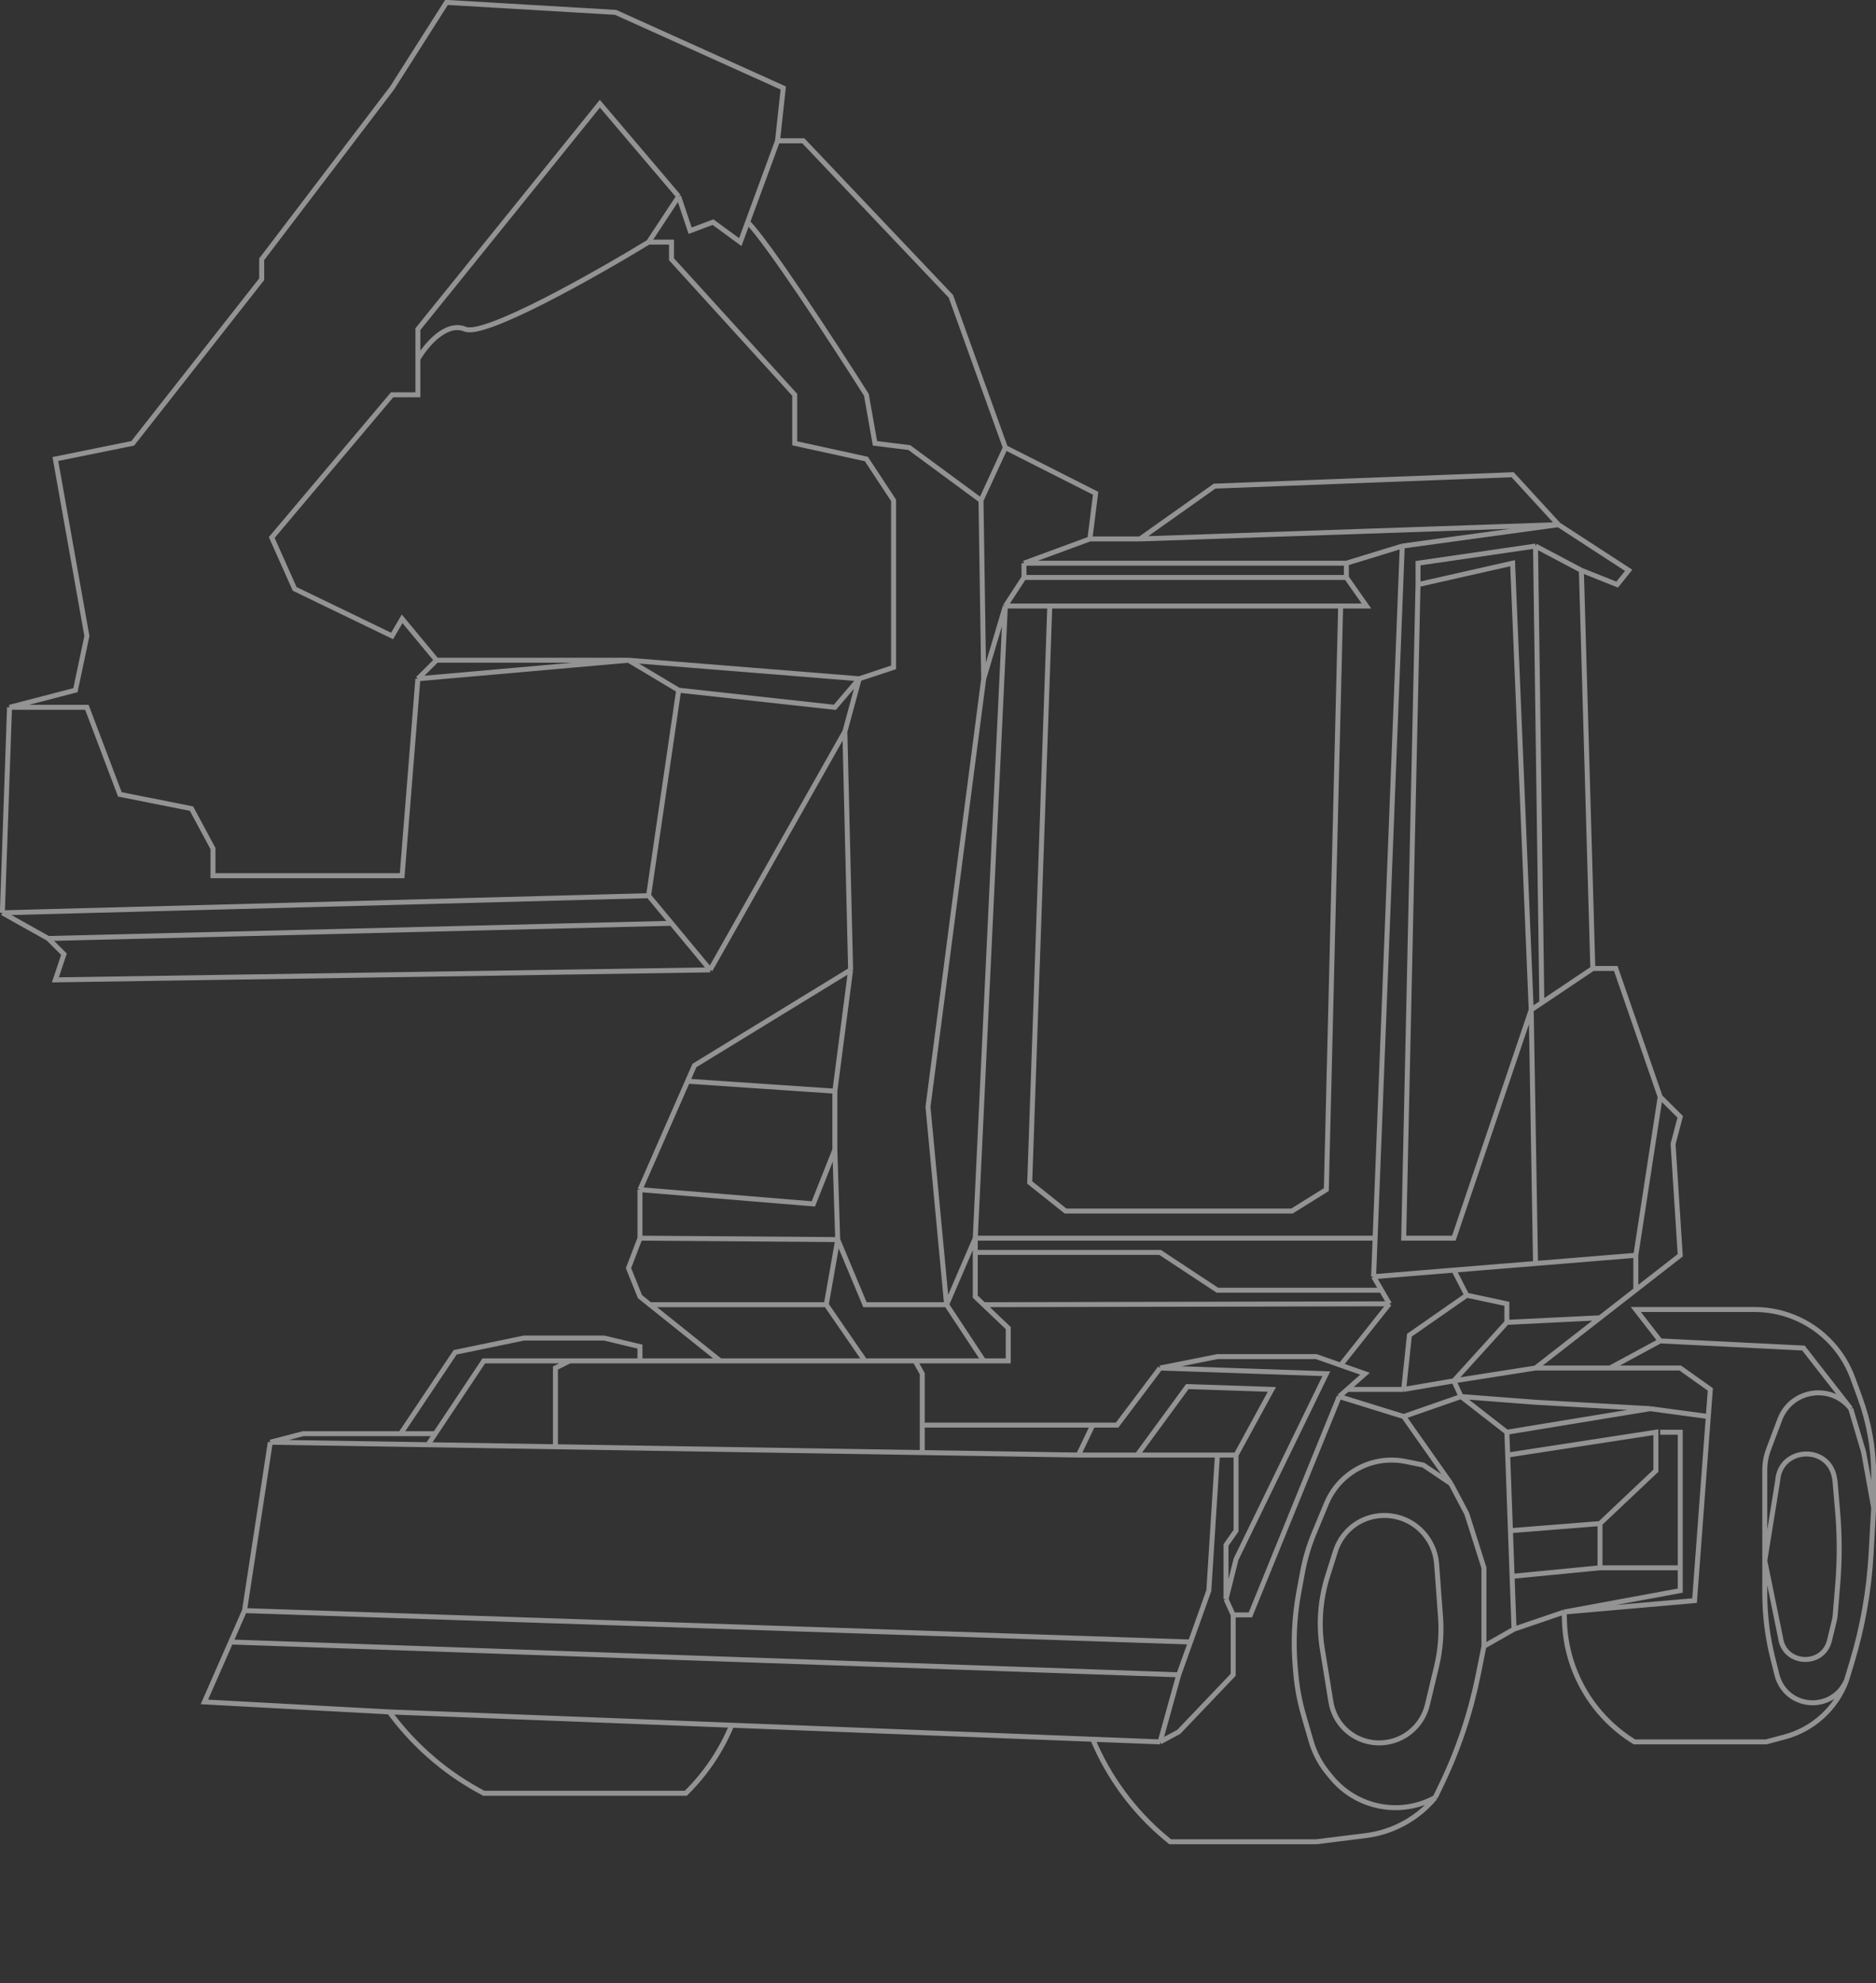 <?xml version="1.0" encoding="UTF-8"?> <svg xmlns="http://www.w3.org/2000/svg" viewBox="0 0 377.51 399.017" fill="none"><rect x="0" y="0" width="377.51" height="399.017" fill="#333333" stroke="none"/><path opacity="0.5" d="M318.221 114.742L320.528 194.841M318.221 114.742L325.43 117.613L327.737 114.742L313.607 105.555M318.221 114.742L308.996 109.862M320.528 194.841H325.142L334.081 220.679M320.528 194.841L310.267 201.731M334.081 220.679L338.116 224.698L336.676 230.153L338.116 252.546L329.179 259.506M334.081 220.679L329.179 252.546M308.996 275.227H323.989M308.996 275.227L321.971 265.121M308.996 275.227L292.56 277.81M323.989 275.227L334.081 269.772M323.989 275.227H338.116L344.173 279.531L343.764 284.986M334.081 269.772L329.179 263.455H353.098C359.32 263.455 365.22 266.211 369.214 270.982V270.982C370.768 272.841 371.99 274.955 372.826 277.229L374.276 281.183C376.107 286.169 377.043 291.438 377.043 296.746V303.36M334.081 269.772L362.913 271.208L372.429 283.409M377.043 303.36L376.513 312.734C376.097 320.049 374.822 327.288 372.708 334.304L371.565 338.098M377.043 303.36L375.024 292.165L372.429 283.409M314.762 324.319L304.67 327.764M314.762 324.319L340.999 322.022L343.764 284.986M314.762 324.319L338.116 320.012V315.419M314.762 324.319L314.822 326.222C315.145 336.146 320.43 345.246 328.891 350.443V350.443H355.417L359.138 349.449C364.879 347.913 369.516 343.678 371.565 338.098V338.098M304.67 327.764L298.614 331.21M304.67 327.764L304.282 317.141M298.614 331.21V315.419L295.155 304.524L291.965 298.481M298.614 331.21L297.452 336.999C295.926 344.593 293.459 351.967 290.104 358.948L288.81 361.64M219.899 349.918L147.238 347.093V347.093C145.144 352.148 142.07 356.739 138.193 360.597L138.011 360.779H97.355V360.779C90.139 356.996 83.843 351.674 78.913 345.188L78.325 344.414M219.899 349.918L233.45 350.443M219.899 349.918V349.918C223.119 357.619 228.147 364.433 234.558 369.781L235.469 370.54H264.879L274.818 369.302C280.289 368.621 285.293 365.882 288.81 361.64V361.64M78.325 344.414L41.13 342.405L46.428 330.348M78.325 344.414L233.45 350.443M49.203 324.031L54.393 290.155M49.203 324.031L46.428 330.348M49.203 324.031L239.56 330.348M54.393 290.155L61.025 288.431H80.632M54.393 290.155L86.11 290.659M80.632 288.431L91.589 272.067L105.429 269.198H121.576L128.784 270.92V273.791M80.632 288.431H87.594M128.784 273.791H144.931M128.784 273.791H114.655M144.931 273.791L130.802 262.487M144.931 273.791H174.053M128.784 249.101L126.477 255.129L128.784 260.872L130.802 262.487M128.784 249.101V239.339M128.784 249.101L168.574 249.389M128.784 239.339L138.356 217.521M128.784 239.339L163.673 242.21L167.998 231.301M171.17 195.128L139.741 214.363L138.356 217.521M171.17 195.128L170.016 147.184M171.17 195.128L167.998 219.53M170.016 147.184L142.913 195.128M170.016 147.184L172.9 136.561M142.913 195.128L11.142 197.137L12.872 191.97L9.701 188.812M142.913 195.128L135.127 185.754M9.701 188.812L0.474 183.644M9.701 188.812L135.127 185.754M0.474 183.644L1.916 142.303M0.474 183.644L130.514 180.199M1.916 142.303L15.179 138.858L17.486 127.948L11.142 92.349L26.713 89.191L52.663 56.176V52.157L78.902 17.706L89.858 0.48L123.882 2.49L157.618 17.706L156.464 28.328M1.916 142.303H17.486L24.118 159.816L38.535 162.686L42.86 170.725V176.18H80.92L84.092 136.561M156.464 28.328H161.655L191.353 59.621L202.31 90.052M156.464 28.328L150.446 44.692M202.31 90.052L220.475 99.239L219.322 108.426M202.31 90.052L197.408 100.675M219.322 108.426H229.414M219.322 108.426L206.058 113.307M229.414 108.426L244.408 97.804L304.382 95.507L313.607 105.555M229.414 108.426L313.607 105.555M313.607 105.555L282.18 109.862M211.248 121.92H269.781M211.248 121.92L207.212 237.903L214.42 243.646H259.978L266.898 239.339L269.781 121.92M211.248 121.92H202.31M269.781 121.92H274.971L270.934 116.178M285.351 117.613L304.382 113.307L308.129 203.166M285.351 117.613L282.468 249.101H292.56L308.129 203.166M285.351 117.613V113.307L308.996 109.862M308.129 203.166L308.996 254.193M308.129 203.166L310.267 201.731M282.18 109.862L270.934 113.307M282.18 109.862L276.716 249.101M270.934 113.307H206.058M270.934 113.307V116.178M206.058 113.307V116.178M206.058 116.178H270.934M206.058 116.178L202.31 121.92M202.31 121.92L196.255 249.101M202.31 121.92L197.951 136.561M276.414 256.853L276.716 249.101M276.414 256.853L292.56 255.533M276.414 256.853L277.998 259.58M329.179 252.546V259.506M329.179 252.546L308.996 254.193M329.179 259.506L321.971 265.121M196.255 249.101H276.716M196.255 249.101V251.972M196.255 249.101L190.488 262.487M303.227 288.146L294.002 280.967M303.227 288.146L303.395 292.738M303.227 288.146L332.062 283.409M294.002 280.967L282.468 284.986M294.002 280.967L308.996 282.117L332.062 283.409M294.002 280.967L292.56 277.81M282.468 284.986L269.493 280.967M282.468 284.986L291.965 298.481M269.493 280.967L251.617 324.893H248.155M269.493 280.967L271.115 279.531M233.45 275.227L244.984 272.929H264.879L269.781 274.653M233.45 275.227L224.8 286.71H219.899M233.45 275.227L266.898 276.374L248.731 313.696L246.715 321.734M219.899 286.71L217.015 292.738M219.899 286.71H185.586M217.015 292.738L185.586 292.239M217.015 292.738H228.837M248.731 292.738V307.955L246.715 310.824V321.734M248.731 292.738H244.984M248.731 292.738L255.94 279.531L238.93 278.958L228.837 292.738M246.715 321.734L248.155 324.893M248.155 324.893V336.95L237.199 348.433L233.45 350.443M233.45 350.443L237.199 336.95M185.586 292.239L111.772 291.066M185.586 292.239V286.71M184.145 273.791L185.586 276.374V286.71M184.145 273.791H174.053M184.145 273.791H197.951M114.655 273.791L111.772 275.227V291.066M114.655 273.791H97.355L87.594 288.431M111.772 291.066L86.11 290.659M244.984 292.738L243.253 320.012L239.56 330.348M244.984 292.738H228.837M237.199 336.95L46.428 330.348M237.199 336.95L239.56 330.348M288.81 361.64V361.64C281.792 365.474 273.038 363.782 267.951 357.612L267.247 356.76C265.686 354.866 264.526 352.673 263.843 350.315L262.338 345.128C261.534 342.363 261.004 339.526 260.754 336.657L260.649 335.449C260.203 330.348 260.452 325.211 261.388 320.179L262.115 316.277C262.61 313.607 263.386 310.996 264.426 308.487L266.912 302.496C267.848 300.24 269.349 298.263 271.273 296.76V296.76C274.534 294.207 278.749 293.208 282.809 294.023L286.413 294.748L291.965 298.481M355.129 313.984V295.766C355.129 294.334 355.389 292.913 355.893 291.572L358.156 285.576C360.437 279.531 368.457 278.312 372.429 283.409V283.409M355.129 313.984L357.724 297.905V297.905C358.177 291.11 367.973 290.583 369.149 297.292L369.258 297.905L369.788 304.113C370.201 308.961 370.21 313.837 369.813 318.688L369.295 325.016C369.27 325.316 369.221 325.613 369.151 325.906L368.154 330.027C366.847 335.44 359.008 335.01 358.3 329.486V329.486L355.129 313.984ZM355.129 313.984V320.544C355.129 324.958 355.672 329.353 356.748 333.635L357.589 336.99C357.679 337.345 357.796 337.696 357.935 338.033V338.033C360.356 343.838 368.463 344.156 371.328 338.558L371.565 338.098M292.56 255.533L295.155 260.584M292.56 255.533L308.996 254.193M295.155 260.584L283.62 268.622L282.468 279.531M295.155 260.584L303.227 262.308V266.039M282.468 279.531H271.115M282.468 279.531L292.56 277.81M271.115 279.531L274.683 276.374L269.781 274.653M292.56 277.81L303.227 266.039M303.227 266.039L321.971 265.121M138.356 217.521L167.998 219.53M167.998 219.53V231.301M167.998 231.301L168.574 249.389M168.574 249.389L166.268 262.487M168.574 249.389L174.053 262.487H190.488M130.802 262.487H166.268M166.268 262.487L174.053 273.791M197.951 262.487L202.887 267.186V273.791H197.951M197.951 262.487L196.255 260.872V251.972M197.951 262.487L279.585 262.308M279.585 262.308L269.781 274.653M279.585 262.308L277.998 259.58M277.998 259.58H244.984L233.45 251.972H196.255M172.9 136.561L167.998 142.303L136.569 138.858M172.9 136.561L179.82 134.265V100.675L174.341 92.349L159.925 89.191V79.43L135.127 52.157V48.712H130.514M172.9 136.561L126.477 132.829M136.569 138.858L126.477 132.829M136.569 138.858L130.514 180.199M126.477 132.829L84.092 136.561M126.477 132.829H87.84M84.092 136.561L87.84 132.829M87.84 132.829L80.92 124.503L78.902 127.948L59.295 118.474L54.681 108.139L78.902 79.43H84.092V72.253M84.092 72.253C85.63 69.573 89.685 64.616 93.607 66.224C97.528 67.832 119.846 55.219 130.514 48.712M84.092 72.253V66.224L120.711 20.864L136.569 39.524M130.514 48.712L136.569 39.524M130.514 180.199L135.127 185.754M136.569 39.524L138.876 46.415L143.489 44.692L148.968 48.712L150.446 44.692M150.446 44.692C154.569 48.826 168.094 69.573 174.341 79.43L176.071 89.191L182.991 90.052L197.408 100.675M197.408 100.675L197.951 136.561M197.951 136.561L186.74 222.688L190.488 262.487M190.488 262.487L197.951 273.791M86.11 290.659L87.594 288.431M308.996 109.862L310.267 201.731M304.282 317.141L321.971 315.419M304.282 317.141L303.95 307.955M321.971 315.419V306.519M321.971 315.419H338.116M321.971 306.519L333.215 295.896V288.146L303.395 292.738M321.971 306.519L303.95 307.955M303.395 292.738L303.95 307.955M334.081 288.146H338.116V315.419M332.062 283.409L343.764 284.986M289.093 314.648L289.881 325.318C290.127 328.652 289.858 332.002 289.082 335.252L287.23 343C286.701 345.216 285.407 347.2 283.599 348.589V348.589C279.689 351.6 274.102 351.291 270.604 347.813V347.813C269.131 346.35 268.16 344.461 267.825 342.414L266.092 331.765C265.295 326.868 265.655 321.854 267.147 317.122L268.727 312.109C269.231 310.51 270.113 309.059 271.301 307.878V307.878C275.385 303.808 282.078 303.929 286.106 308.055V308.055C287.837 309.827 288.912 312.179 289.093 314.648Z" stroke="#F5F5F5"></path></svg> 